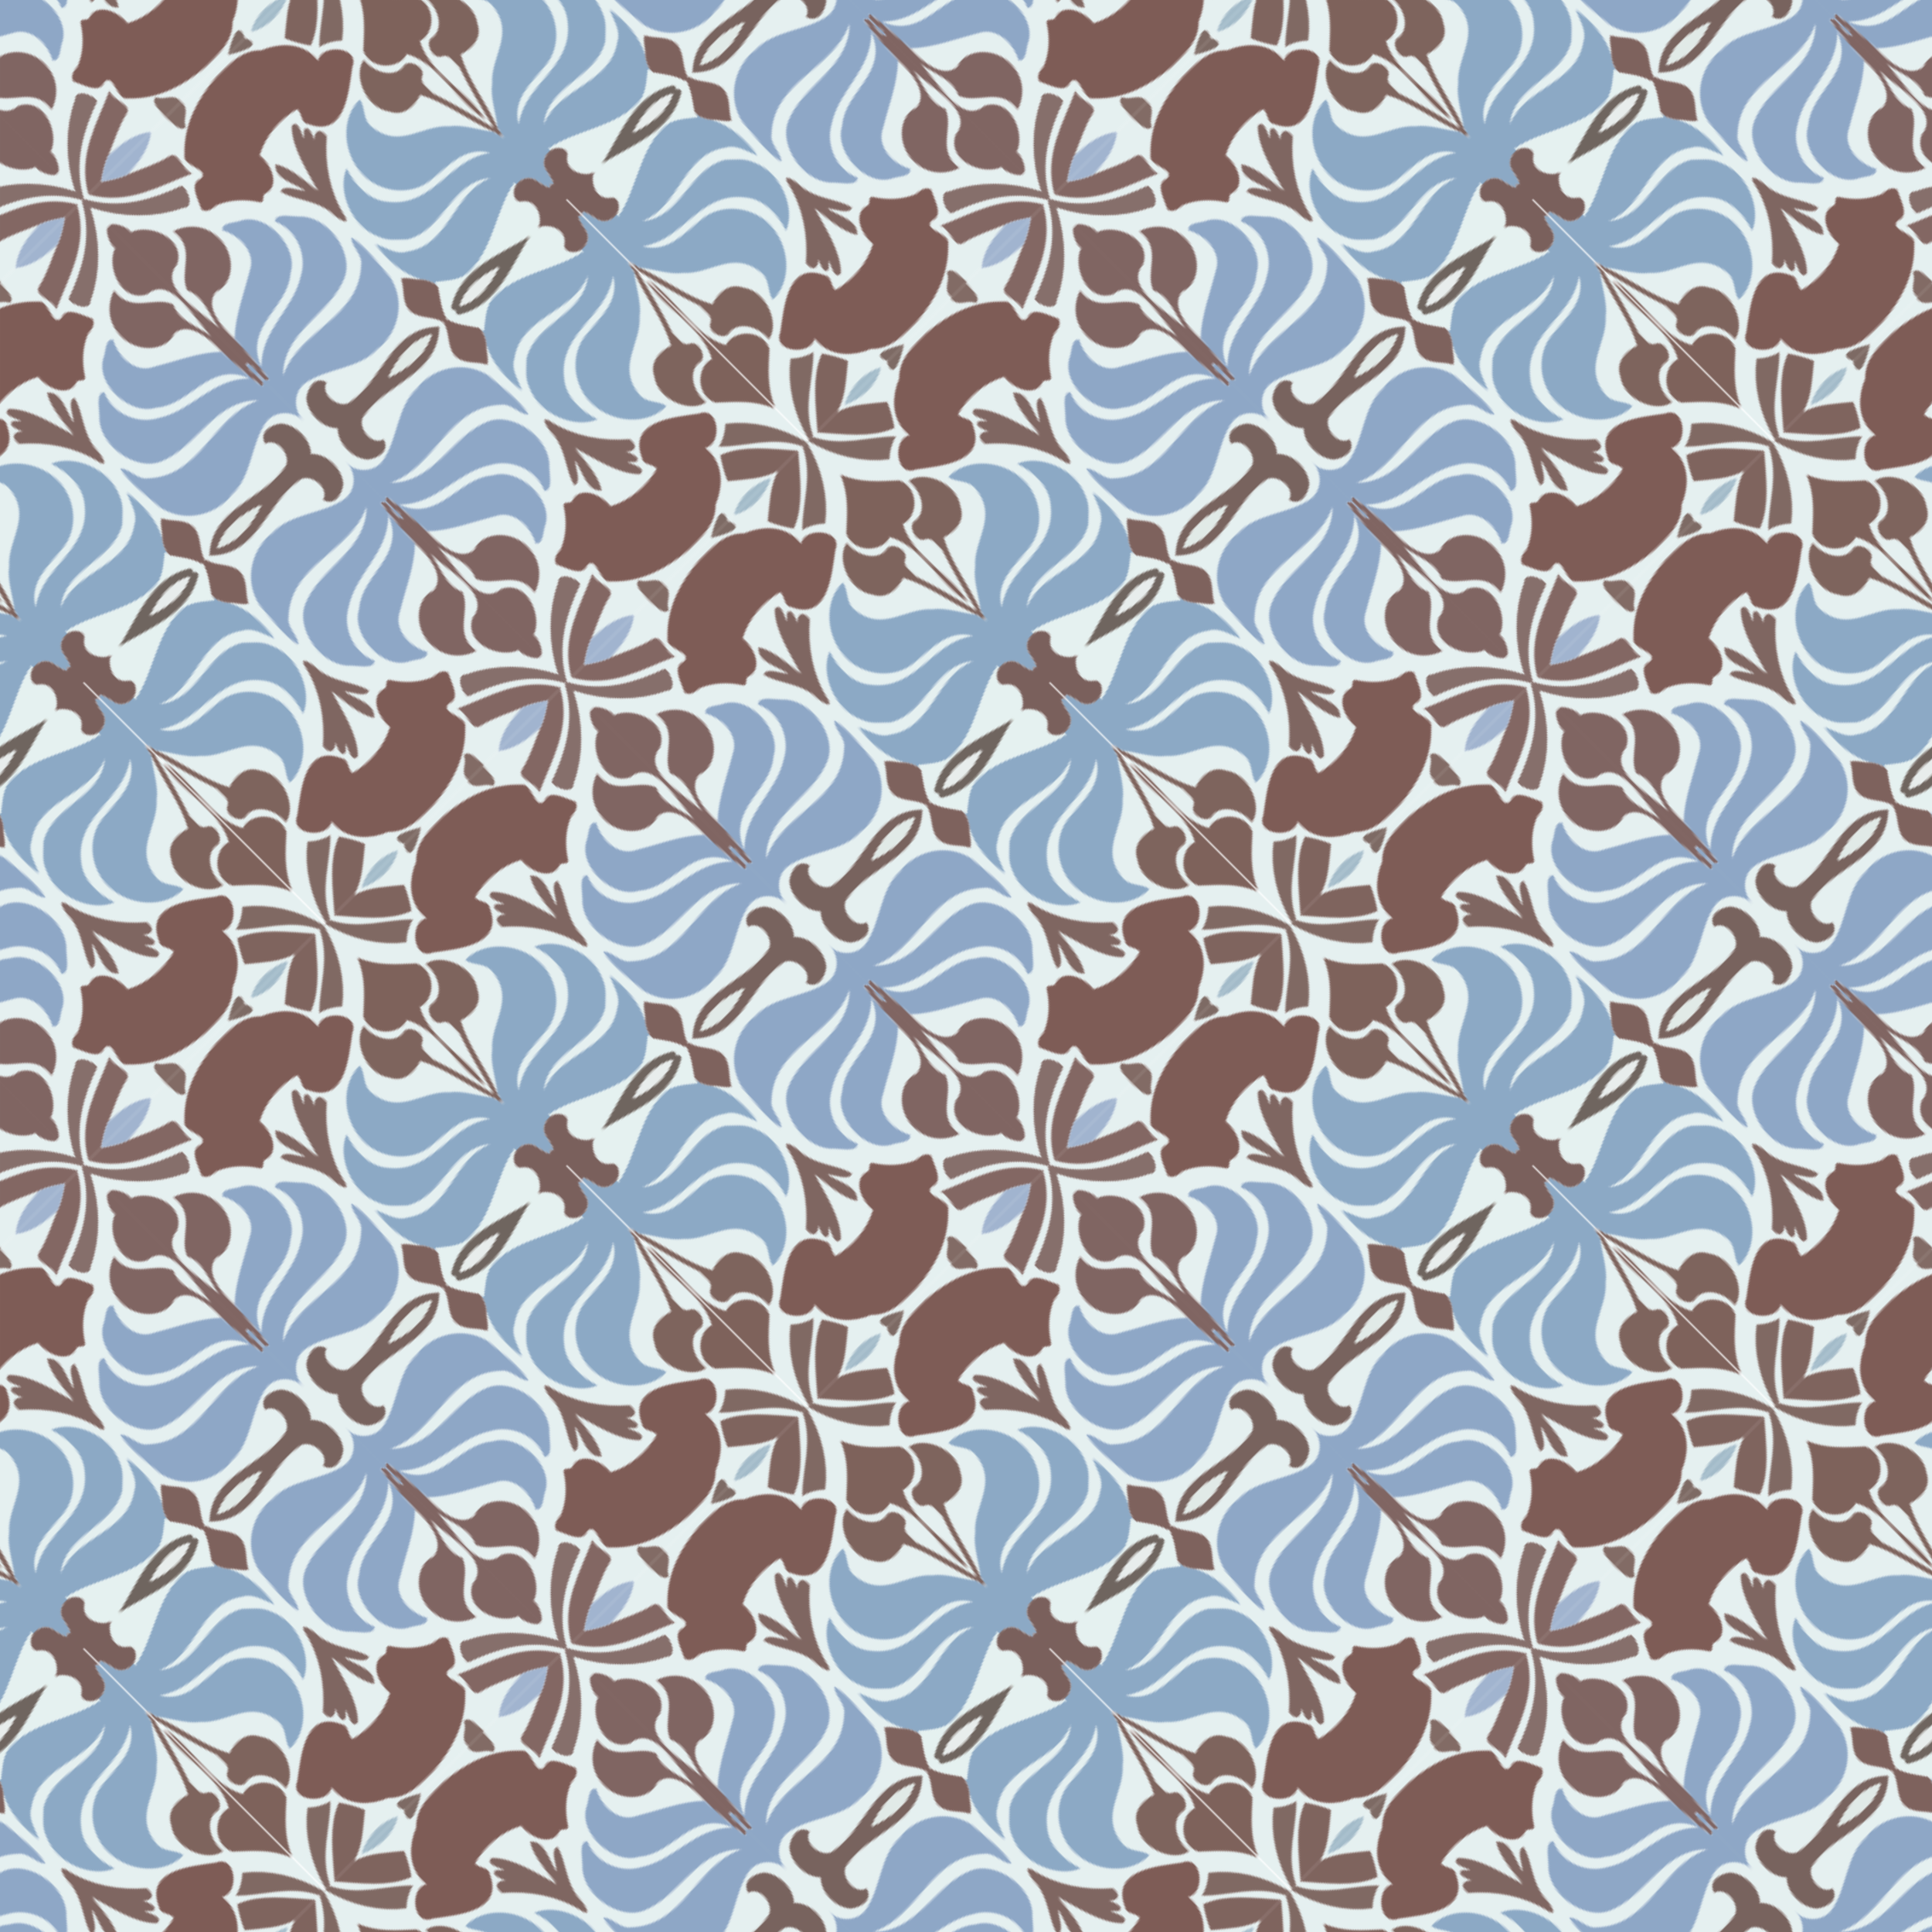 <svg xmlns="http://www.w3.org/2000/svg" xmlns:xlink="http://www.w3.org/1999/xlink" height="1206.8" viewBox="0 0 905.093 905.093" width="1206.8"><defs><clipPath id="b" clipPathUnits="userSpaceOnUse"><path fill="#00d400" d="M0 0h320v320H0z"/></clipPath><clipPath id="d" clipPathUnits="userSpaceOnUse"><path transform="rotate(45)" fill="#0ff" d="M187.45-772.55h905.09v905.09H187.45z"/></clipPath><pattern id="e" width="400" patternUnits="userSpaceOnUse" patternTransform="matrix(.8 0 0 .8 0 0)" height="400"><g filter="url(#a)" clip-path="url(#b)" transform="matrix(1.25 0 0 1.25 0 0)"><g id="c"><path fill="#866f6b" d="M0 96h.91c8.268 15.506 22.958 22.956 36.88 27.9.503 4.325-3.205 11.719-7.41 7.938-12.277-5.72-23.447-16.86-30.38-30.63v-5.21z" transform="matrix(1 0 0 -1 .007 415.97)"/><path fill="#e5f0f0" d="M.91 96h2.762c9.672 17.069 26.733 20.712 41.463 27.488-2.463-4.41 3.317-12.57-2.255-13.49-6.832-1.56-13.196-5.08-19.769-7.72 7.604-.21 15.492-1.06 22.06-6.28h9.672c.533 3.156-.554 10.025 3.443 9.906 1.753-4.412 7.304-4.05 6.822-9.906H96.05c2.809 1.631 16.112 9.963 11.302 0h3.886c7.781 4.556 16.98 3.769 24.869 0h4.515c-7.66 2.069-13.846 8.125-20.196 13.25 1.53 3.913 4.043 7.9 6.182 11.069 10.885-3.95 19.164-15.075 27.302-24.319h2.854c-6.318 13.181-18.677 18.5-27.855 27.575 3.627.856 6.868 2.694 9.799 5.463 9.79-7.44 17.44-19.46 20.82-33.04h.47v21.819c-3.825 9.48-10.936 15.375-17.671 21.538-4.17 9.425 6.237 18.256 13.323 15.55 7.654 13.975.655 32.3 4.347 47.919v5.518c-2.519-10.725-5.186-21.406-8.685-31.706.177-2.962-1.138-8.2 2.189-9.243 4.262-2.238 1.112-11.006-3.302-9.507-6.73.72-11.6-7.493-10.636-15.344-8.838 1.307-15.497 16.67-8.762 25.644 3.348 6.794 10.331 6.457 15.817 4.744 5.943 10.92 7.442 24.406 11.942 36.206-3.54-4.075-7.471-12.425-12.775-16.269-8.137-9.275-23.985-8.781-25.783-25.08-.94-5.888 4.282-8.57 5.095-13.376-12.16-.675-24.94 12.35-23.954 28.275 1.387 12.875 11.662 21.72 21.796 22.05 9.351 1.2 21.364-.156 27.561 10.494-15.401-11.725-36.886-.762-50.108-17.756-5.69-6.58-5.294-16.48-2.526-24.68-10.382 3.95-18.011 20.731-12.099 33.25 1.702 4.744 5.547 7.419 8.726 10.531 14.97 9.063 33.554-4.65 47.736 7.044-17.04-7.719-35.677 8.837-51.86-3.175-4.79-2.344-5.846-8.769-8.116-13.281-1.31 9.23-.98 19.13 3.444 27.09-2.317-1.975-3.724-5.513-6.36-6.844-2.3 5.056-8.172 7.881-7.69 14.512 1.087 5.681 5.984 8.475 7.269 14.075h-2.784c-15.812-15.71-36.338-1.17-54.04-4.59-6.252-.04-8.406-12.59-1.71-14.3-1.84-6.32-8.499-4.34-12.045-1.46-4.708 5.41-4.678 15.23.458 20.35H-.007v-13.35c.04-8.262 6.873-13.38 13.074-12.319 12.221 2.188 22.41 13.17 35.11 12.625 11.17 1.544 24.761-5.187 28.073-19.425.564-8.419 2.169-18.444.386-26.225-2.961 1.95-2.133 9.581-5.8 12.144-18.16 17.362-42.575.906-62.588 10.97 14.512-14.6 35.789-4.52 52.627-11.96 10.9-4.838 15.03-24.095 6.521-34.17-2.895-2.331-7.608-10.756-10.88-7.587 4.653 10.556-.965 21.962-9.132 26.356-13.663 8.987-31.101 4.725-43.46 17.175 7.33-19.23 28.456-10.5 40.687-21.23 10.992-5.65 12.389-27.51 1.219-33.79-2.86-.975-7.005-6.132-9.707-3.038 3.977 6.869 3.82 17.338-2.875 21.644-9.604 5.82-21.495 10.93-28.982 18.37-.391-8.58.833-21.09 9.498-21.69 9.367 3.65 20.688-7.36 18.5-19.59-.9-7.74-6.99-12.93-12.704-14.71 2.123 13.638-11.413 14.912-14.933 24.238 3.962 8.369-2.184 17.438-2.128 25.412 1.153-11-8.02-36.138 7.487-37.338 11.627-5.987 4.241-23.012-4.851-26.012 1.3-1.85-2.703-10.65-5.141-9.09v-12.21c6.933 13.762 18.103 24.906 30.38 30.625 4.206 3.781 7.914-3.612 7.41-7.937-13.922-4.94-28.612-12.39-36.881-27.9m83.576 3.412c-12.764 1.05-25.925 4.7-35.87 15.23-4.73 2.926 3.977 13.389-2.433 13.25-5.816-2.393-7.63 5.932-10.067 10.563.868 3.225 4.343 3.337 6.613 3.618 6.014 2.444 11.317 7.213 15.218 13.35 1.65 1.982 2.951-2.175 4.861-1.075 7.015 2.257 11.54-7.15 10.565-14.619 8.457-4.575 18.616-5.156 27.647-2.925.574 3.182-3.55 5.575-1.148 8.75 7.71 16.894 24.137 2.513 33.402-4.318 9.707-4.07-2.382-18.262-9.193-13.57 1.493-11.455-7.538-19.093-15.314-22.155-6.822-7.057-16-6.025-24.28-6.1m9.245 41.162c-7.35 7.168-10.032 20.962-12.902 30.319-.797-7.738-1.33-17.081-5.135-23.006-5.603 4.412.112 12.875 1.026 18.75-2.347-2.775-5.156-9.82-8.493-7.863 2.164 8.088 9.29 14.644 9.915 24.2-.183 1.794 1.463 10.87 3.21 5.613 2.977-13.875 11.2-24.938 20.617-32.988.828-6.82-4.297-5.288-6.46-1.488 1.742-1.644 4.926-9.519.644-7.975-7.106 8.088 4.18-6.331-2.422-5.562z" transform="matrix(1 0 0 -1 .007 415.97)"/><path fill="#836763" d="M3.672 96h8.366c3.57 2.4 7.152 4.856 11.073 6.281 6.573 2.64 12.937 6.16 19.77 7.72 5.571.925-.21 9.081 2.254 13.488-14.73-6.78-31.792-10.42-41.463-27.49z" transform="matrix(1 0 0 -1 .007 415.97)"/><path fill="#a1b4cf" d="M12.038 96h33.133c-6.568 5.219-14.456 6.069-22.06 6.281-3.921-1.42-7.502-3.88-11.073-6.28z" transform="matrix(1 0 0 -1 .007 415.97)"/><path fill="#826b65" d="M54.842 96h10.265c.483 5.856-5.07 5.494-6.822 9.906-3.997.119-2.91-6.75-3.443-9.906z" transform="matrix(1 0 0 -1 .007 415.97)"/><path fill="#7d6a64" d="M96.051 96h11.302c4.81 9.963-8.493 1.631-11.302 0z" transform="matrix(1 0 0 -1 .007 415.97)"/><path fill="#a3bbc9" d="M111.24 96h24.869c-7.888 3.769-17.087 4.556-24.869 0z" transform="matrix(1 0 0 -1 .007 415.97)"/><path fill="#7f645e" d="M140.62 96h13.288c-8.137 9.244-16.417 20.369-27.302 24.319-2.138-3.169-4.653-7.156-6.182-11.069 6.35-5.125 12.536-11.181 20.196-13.25z" transform="matrix(1 0 0 -1 .007 415.97)"/><path fill="#806963" d="M156.76 96h2.763c-3.372 13.575-11.032 25.6-20.82 33.038-2.93-2.769-6.171-4.606-9.798-5.463 9.179-9.074 21.536-14.393 27.855-27.574z" transform="matrix(1 0 0 -1 .007 415.97)"/><path fill="#7e5c56" d="M84.485 99.412c8.28.075 17.458-.956 24.279 6.1 7.777 3.063 16.808 10.7 15.314 22.156 6.811-4.694 18.9 9.5 9.194 13.569-9.265 6.831-25.691 21.212-33.402 4.319-2.403-3.175 1.722-5.569 1.148-8.75-9.032-2.231-19.19-1.65-27.647 2.925.975 7.469-3.551 16.875-10.565 14.619-1.91-1.1-3.21 3.056-4.861 1.075-3.901-6.138-9.204-10.906-15.218-13.35-2.271-.281-5.745-.394-6.614-3.619 2.438-4.631 4.252-12.956 10.067-10.562 6.41.138-2.296-10.325 2.433-13.25 9.946-10.53 23.107-14.18 35.871-15.228z" transform="matrix(1 0 0 -1 .007 415.97)"/><path fill="#806562" d="M0 113.42c2.438-1.563 6.44 7.244 5.14 9.088 9.092 3 16.477 20.025 4.851 26.012-15.507 1.2-6.334 26.337-7.487 37.337-.056-7.975 6.09-17.044 2.128-25.412 3.52-9.325 17.057-10.6 14.933-24.238 5.715 1.78 11.805 6.97 12.704 14.71 2.19 12.23-9.132 23.24-18.499 19.59-8.665.6-9.889 13.11-9.498 21.69-.34 8.28-.635 16.66-1.955 24.79-4.145.06.472-9.54-2.317-12.85v-90.719z" transform="matrix(1 0 0 -1 .007 415.97)"/><path fill="#7e625b" d="M142.33 139.36c6.73-6.17 13.85-12.06 17.67-21.54v85.006c-3.693-15.619 3.307-33.944-4.348-47.919-7.086 2.706-17.493-6.125-13.323-15.55z" transform="matrix(1 0 0 -1 .007 415.97)"/><path fill="#7f6661" d="M93.73 140.58c6.603-.769-4.683 13.65 2.423 5.563 4.282-1.544 1.097 6.33-.645 7.975 2.164-3.8 7.289-5.332 6.46 1.487-9.416 8.05-17.64 19.112-20.616 32.988-1.748 5.256-3.393-3.819-3.21-5.612-.625-9.557-7.752-16.112-9.915-24.2 3.337-1.957 6.146 5.087 8.492 7.862-.914-5.875-6.628-14.338-1.026-18.75 3.805 5.925 4.338 15.269 5.136 23.006 2.87-9.356 5.551-23.15 12.902-30.319z" transform="matrix(1 0 0 -1 .007 415.97)"/><path fill="#7e645d" d="M130.8 168.19c-6.735-8.975-.076-24.338 8.762-25.644-.965 7.85 3.906 16.062 10.636 15.344 4.414-1.5 7.563 7.269 3.301 9.506-3.326 1.044-2.01 6.281-2.189 9.244 3.5 10.3 6.167 20.981 8.686 31.706v6.744c-.442-1.994-.94-3.981-1.438-5.95-4.5-11.8-5.998-25.288-11.941-36.206-5.486 1.712-12.47 2.05-15.817-4.744z" transform="matrix(1 0 0 -1 .007 415.97)"/><path fill="#8ea7c6" d="M36.13 152.19c2.702-3.094 6.847 2.063 9.707 3.038 11.17 6.274 9.772 28.13-1.22 33.787-12.23 10.725-33.355 2-40.685 21.22 12.358-12.45 29.796-8.188 43.459-17.176 8.167-4.393 13.785-15.8 9.132-26.356 3.271-3.168 7.985 5.257 10.88 7.588 8.508 10.075 4.379 29.331-6.522 34.169-16.838 7.44-38.115-2.64-52.627 11.96 20.013-10.06 44.429 6.39 62.588-10.97 3.667-2.563 2.839-10.194 5.8-12.144 1.783 7.781.178 17.806-.386 26.225-3.312 14.24-16.905 20.97-28.074 19.43-12.699.54-22.888-10.44-35.109-12.63C6.871 229.271.04 234.391 0 242.651v-38.51c2.789 3.31-1.829 12.91 2.316 12.85 1.32-8.13 1.615-16.51 1.956-24.79 7.487-7.438 19.378-12.55 28.983-18.369 6.694-4.306 6.852-14.775 2.875-21.644z" transform="matrix(1 0 0 -1 .007 415.97)"/><path fill="#8ca9c5" d="M101.15 182.69c-.985-15.925 11.794-28.95 23.954-28.275-.813 4.806-6.034 7.487-5.095 13.375 1.799 16.3 17.646 15.806 25.783 25.081 5.303 3.844 9.235 12.194 12.775 16.269.498 1.969.996 3.956 1.438 5.95v30.031c-1.443 4.506-2.809-3.031-3.17-4.569-.594-5.306-5.353-6.831-9.04-5.925.67-.306.954-.762.852-1.362-15.055 2.98-28.516 14.688-44.013 14.519-5.892.362-10.545-4.275-15.213-7.938-.121.681-.36 2.05-.477 2.738.137-3.307-1.443-6.082-3.236-8.325-4.423-7.96-4.753-17.86-3.443-27.09 2.27 4.512 3.327 10.938 8.117 13.28 16.183 12.013 34.82-4.543 51.86 3.176-14.182-11.694-32.767 2.018-47.736-7.044-3.18-3.113-7.025-5.788-8.726-10.531-5.913-12.52 1.717-29.3 12.099-33.25-2.769 8.2-3.165 18.1 2.52 24.675 13.221 16.994 34.706 6.031 50.107 17.756-6.197-10.65-18.21-9.294-27.56-10.494-10.134-.331-20.41-9.175-21.797-22.05z" transform="matrix(1 0 0 -1 .007 415.97)"/><path fill="#7e625d" d="M79.345 227.41c2.636 1.331 4.043 4.869 6.36 6.844 1.792 2.244 3.372 5.019 3.235 8.325-2.85 4.212-6.237 8.069-7.73 13.419h-2.286c-1.286-5.6-6.182-8.394-7.27-14.075-.482-6.631 5.39-9.456 7.691-14.512z" transform="matrix(1 0 0 -1 .007 415.97)"/><path fill="#78635e" d="M8.345 235.65c3.546-2.881 10.204-4.862 12.043 1.456-6.694 1.713-4.54 14.262 1.712 14.306 17.702 3.419 38.227-11.125 54.04 4.588h-4.958c-9.24-4.9-19.632-3.438-29.018 0H8.802c-5.135-5.12-5.166-14.94-.457-20.35z" transform="matrix(1 0 0 -1 .007 415.97)"/><path fill="#e5f1f0" d="M104.63 247.78c15.497.169 28.957-11.538 44.013-14.519.102.6-.183 1.056-.853 1.363-2.936.85-6.314 5.268-2.469 7.512 5.313 4.175 1.041 12.625-3.911 13.862h-5.024c-16.076-3.625-33.498-12.294-49.3-2.9-1.34.512-1.137 2.45.122 2.9H81.21c1.493-5.35 4.881-9.206 7.73-13.419.117-.688.356-2.056.478-2.738 4.668 3.663 9.32 8.3 15.213 7.938z" transform="matrix(1 0 0 -1 .007 415.97)"/><path fill="#7a605c" d="M147.79 234.62c3.688-.906 8.447.619 9.041 5.925.36 1.538 1.727 9.075 3.17 4.569v10.89h-18.59c4.952-1.238 9.224-9.688 3.91-13.862-3.844-2.244-.466-6.663 2.47-7.513z" transform="matrix(1 0 0 -1 .007 415.97)"/><path fill="#6f655f" d="M87.086 253.1c15.802-9.394 33.224-.725 49.3 2.9h-20.541c-8.467-2.813-18.052-4.575-26.291 0h-2.347c-1.26-.45-1.463-2.388-.122-2.9z" transform="matrix(1 0 0 -1 .007 415.97)"/><path fill="#e1eae7" d="M42.164 256c9.387-3.438 19.779-4.9 29.018 0H42.164z" transform="matrix(1 0 0 -1 .007 415.97)"/><path fill="#e8edec" d="M89.554 256c8.239-4.575 17.823-2.813 26.291 0H89.554z" transform="matrix(1 0 0 -1 .007 415.97)"/></g><use xlink:href="#c" transform="matrix(-1 0 0 1 320.59 0)" height="100%" width="100%"/><use xlink:href="#c" transform="matrix(1 0 0 -1 0 320)" height="100%" width="100%"/><use xlink:href="#c" transform="rotate(180 160 160)" height="100%" width="100%"/></g></pattern><filter id="a" color-interpolation-filters="sRGB"><feColorMatrix in="SourceGraphic" values="1 0 0 0 0 0 1 0 0 0 0 0 1 0 0 -0.212 -0.715 -0.072 1 0" result="colormatrix"/><feComposite in="SourceGraphic" in2="colormatrix" k2="1" result="composite" operator="arithmetic"/><feGaussianBlur stdDeviation="0.1 0.01" result="blur1"/><feGaussianBlur in="composite" stdDeviation="0.01 0.1" result="blur2"/><feBlend mode="darken" in="blur2" in2="blur1" result="blend"/></filter></defs><path clip-path="url(#d)" transform="rotate(-45 838.822 612.544)" fill="url(#e)" d="M38.822-413.72h1280v1280h-1280z"/></svg>